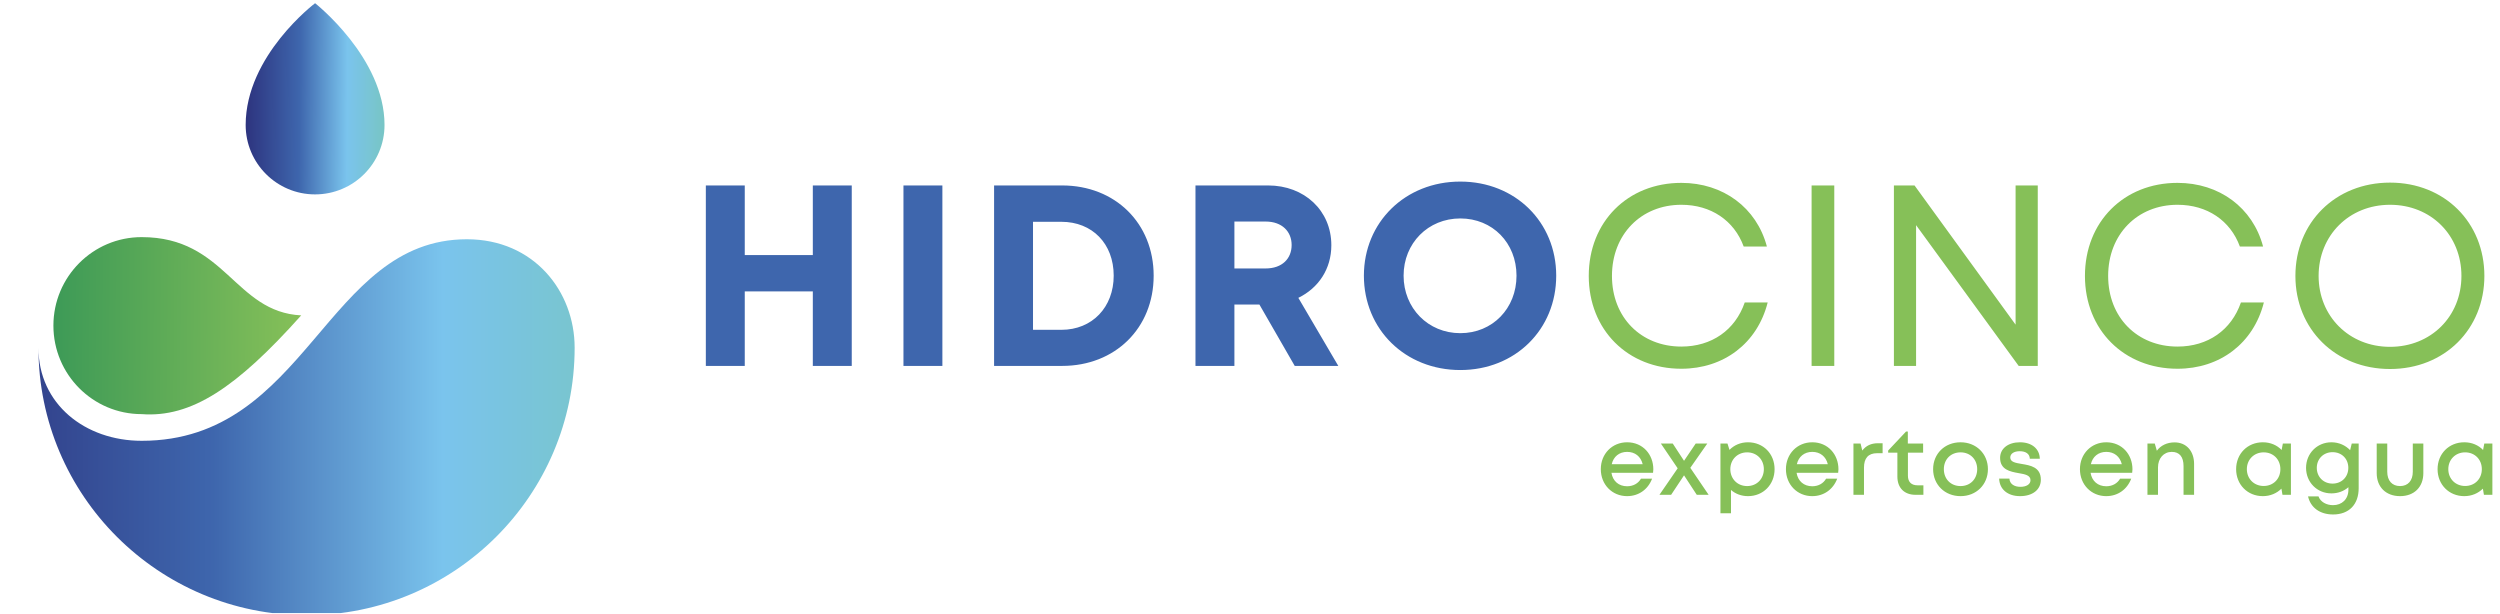 <svg xmlns="http://www.w3.org/2000/svg" width="737" height="181" viewBox="0 0 737 181" fill="none"><g clip-path="url(#clip0_52_241)"><path d="M90.37 181.37C134.02 181.37 169.405 146.061 169.405 102.505C169.405 85.877 157.389 70.533 137.631 70.533C95.977 70.533 90.637 129.948 41.775 129.948C25.111 129.948 11.335 119.133 11.335 102.505C11.335 146.061 46.72 181.37 90.37 181.37Z" fill="url(#paint0_linear_52_241)"></path><path d="M15.744 95.993C15.744 110.402 27.391 122.083 41.758 122.083C56.359 123.181 69.715 114.326 88.796 92.972C69.114 91.987 66.546 69.903 41.758 69.903C27.391 69.903 15.744 81.584 15.744 95.993Z" fill="url(#paint1_linear_52_241)"></path><path d="M113.357 36.841C113.357 48.145 104.193 57.308 92.889 57.308C81.586 57.308 72.422 48.145 72.422 36.841C72.422 16.374 92.889 0.945 92.889 0.945C92.889 0.945 113.357 17.003 113.357 36.841Z" fill="url(#paint2_linear_52_241)"></path></g><path d="M239.62 54.67H251.096V107.87H239.62V85.906H219.556V107.87H208.08V54.67H219.556V75.19H239.62V54.67ZM266.339 107.87V54.67H277.815V107.87H266.339ZM313.119 54.67C328.775 54.67 340.099 65.842 340.099 81.27C340.099 96.698 328.775 107.87 313.119 107.87H293.055V54.67H313.119ZM312.891 97.23C322.011 97.23 328.319 90.542 328.319 81.27C328.319 71.846 322.011 65.386 312.891 65.386H304.531V97.23H312.891ZM381.687 107.87L371.275 89.782H363.903V107.87H352.427V54.67H373.859C384.499 54.67 392.479 62.042 392.479 72.302C392.479 79.294 388.679 84.918 382.751 87.806L394.531 107.87H381.687ZM363.903 65.31V79.142H373.099C377.963 79.142 380.775 76.254 380.775 72.226C380.775 68.274 377.963 65.31 373.099 65.31H363.903ZM430.499 109.086C414.235 109.086 402.075 97.078 402.075 81.27C402.075 65.538 414.235 53.53 430.499 53.53C446.687 53.53 458.771 65.462 458.771 81.27C458.771 97.154 446.687 109.086 430.499 109.086ZM430.499 98.218C439.999 98.218 447.067 90.922 447.067 81.27C447.067 71.618 439.999 64.398 430.499 64.398C420.999 64.398 413.779 71.694 413.779 81.27C413.779 90.846 420.999 98.218 430.499 98.218Z" fill="#3E66AD"></path><path d="M495.65 108.706C479.842 108.706 468.366 97.23 468.366 81.346C468.366 65.386 479.842 53.91 495.65 53.91C507.962 53.91 517.842 61.206 520.882 72.682H514.042C511.23 65.006 504.39 60.37 495.65 60.37C483.794 60.37 475.206 69.11 475.206 81.346C475.206 93.582 483.794 102.17 495.65 102.17C504.618 102.17 511.534 97.306 514.346 89.174H521.11C518.07 101.182 508.19 108.706 495.65 108.706ZM534.058 107.87V54.67H540.746V107.87H534.058ZM594.196 54.67H600.732V107.87H595.108L564.86 66.374V107.87H558.324V54.67H564.404L594.196 95.71V54.67ZM641.926 108.706C626.118 108.706 614.642 97.23 614.642 81.346C614.642 65.386 626.118 53.91 641.926 53.91C654.238 53.91 664.118 61.206 667.158 72.682H660.318C657.506 65.006 650.666 60.37 641.926 60.37C630.07 60.37 621.482 69.11 621.482 81.346C621.482 93.582 630.07 102.17 641.926 102.17C650.894 102.17 657.81 97.306 660.622 89.174H667.386C664.346 101.182 654.466 108.706 641.926 108.706ZM704.578 108.782C688.466 108.782 676.686 97.002 676.686 81.346C676.686 65.614 688.466 53.834 704.578 53.834C720.69 53.834 732.394 65.614 732.394 81.346C732.394 97.002 720.69 108.782 704.578 108.782ZM704.578 102.246C716.662 102.246 725.63 93.278 725.63 81.346C725.63 69.338 716.662 60.37 704.578 60.37C692.494 60.37 683.526 69.414 683.526 81.346C683.526 93.202 692.494 102.246 704.578 102.246Z" fill="#86C058"></path><path d="M487.401 138.366C487.401 138.702 487.373 139.038 487.317 139.374H475.053C475.445 141.838 477.209 143.35 479.673 143.35C481.493 143.35 482.949 142.51 483.761 141.11H487.037C485.833 144.302 483.061 146.262 479.673 146.262C475.249 146.262 471.917 142.846 471.917 138.31C471.917 133.802 475.249 130.386 479.673 130.386C484.321 130.386 487.401 133.97 487.401 138.366ZM479.673 133.214C477.349 133.214 475.641 134.614 475.137 136.854H484.265C483.705 134.558 481.997 133.214 479.673 133.214ZM503.706 145.87H500.206L496.454 140.13L492.646 145.87H489.202L494.578 138.058L489.622 130.75H493.122L496.454 135.846L499.898 130.75H503.314L498.302 137.918L503.706 145.87ZM515.307 130.386C519.815 130.386 523.147 133.774 523.147 138.31C523.147 142.846 519.815 146.262 515.307 146.262C513.347 146.262 511.611 145.59 510.295 144.442V151.302H507.187V130.75H509.259L509.847 132.626C511.219 131.226 513.123 130.386 515.307 130.386ZM515.055 143.294C517.911 143.294 519.983 141.166 519.983 138.31C519.983 135.482 517.911 133.354 515.055 133.354C512.199 133.354 510.099 135.482 510.099 138.31C510.099 141.166 512.199 143.294 515.055 143.294ZM541.976 138.366C541.976 138.702 541.948 139.038 541.892 139.374H529.628C530.02 141.838 531.784 143.35 534.248 143.35C536.068 143.35 537.524 142.51 538.336 141.11H541.612C540.408 144.302 537.636 146.262 534.248 146.262C529.824 146.262 526.492 142.846 526.492 138.31C526.492 133.802 529.824 130.386 534.248 130.386C538.896 130.386 541.976 133.97 541.976 138.366ZM534.248 133.214C531.924 133.214 530.216 134.614 529.712 136.854H538.84C538.28 134.558 536.572 133.214 534.248 133.214ZM553.648 130.666H554.992V133.606H553.34C550.764 133.606 549.504 135.09 549.504 137.834V145.87H546.396V130.75H548.496L549 132.822C550.092 131.394 551.576 130.666 553.648 130.666ZM565.283 143.07H567.019V145.87H564.695C561.391 145.87 559.347 143.826 559.347 140.494V133.438H556.631V132.822L561.895 127.222H562.427V130.75H566.935V133.438H562.455V140.242C562.455 142.062 563.463 143.07 565.283 143.07ZM577.975 146.262C573.327 146.262 569.883 142.874 569.883 138.31C569.883 133.746 573.327 130.386 577.975 130.386C582.595 130.386 586.039 133.774 586.039 138.31C586.039 142.874 582.595 146.262 577.975 146.262ZM577.975 143.294C580.831 143.294 582.875 141.222 582.875 138.31C582.875 135.426 580.831 133.354 577.975 133.354C575.091 133.354 573.047 135.426 573.047 138.31C573.047 141.222 575.091 143.294 577.975 143.294ZM595.51 146.262C591.842 146.262 589.434 144.218 589.35 141.082H592.374C592.458 142.678 593.802 143.518 595.622 143.518C597.302 143.518 598.59 142.818 598.59 141.558C598.59 140.102 596.966 139.794 595.118 139.486C592.598 139.038 589.63 138.478 589.63 134.978C589.63 132.262 591.954 130.386 595.482 130.386C598.982 130.386 601.278 132.318 601.334 135.23H598.394C598.338 133.802 597.218 133.018 595.398 133.018C593.69 133.018 592.626 133.774 592.626 134.866C592.626 136.21 594.166 136.462 595.986 136.77C598.534 137.19 601.642 137.694 601.642 141.418C601.642 144.358 599.206 146.262 595.51 146.262ZM628.649 138.366C628.649 138.702 628.621 139.038 628.565 139.374H616.301C616.693 141.838 618.457 143.35 620.921 143.35C622.741 143.35 624.197 142.51 625.009 141.11H628.285C627.081 144.302 624.309 146.262 620.921 146.262C616.497 146.262 613.165 142.846 613.165 138.31C613.165 133.802 616.497 130.386 620.921 130.386C625.569 130.386 628.649 133.97 628.649 138.366ZM620.921 133.214C618.597 133.214 616.889 134.614 616.385 136.854H625.513C624.953 134.558 623.245 133.214 620.921 133.214ZM641.049 130.414C644.605 130.414 646.817 133.046 646.817 136.77V145.87H643.709V137.414C643.709 134.67 642.505 133.214 640.237 133.214C637.857 133.214 636.177 135.118 636.177 137.778V145.87H633.069V130.75H635.225L635.841 132.878C636.961 131.338 638.837 130.414 641.049 130.414ZM672.985 130.75H675.365V145.87H672.873L672.565 144.05C671.193 145.422 669.289 146.262 667.077 146.262C662.569 146.262 659.209 142.846 659.209 138.31C659.209 133.774 662.569 130.386 667.077 130.386C669.317 130.386 671.249 131.226 672.621 132.654L672.985 130.75ZM667.329 143.266C670.185 143.266 672.257 141.166 672.257 138.31C672.257 135.454 670.185 133.354 667.329 133.354C664.473 133.354 662.373 135.482 662.373 138.31C662.373 141.138 664.473 143.266 667.329 143.266ZM693.293 130.75H695.337V143.91C695.337 148.726 692.481 151.666 687.805 151.666C683.913 151.666 681.169 149.65 680.413 146.346H683.493C684.081 147.998 685.873 148.922 687.777 148.922C690.381 148.922 692.313 147.186 692.313 144.33V143.63C690.997 144.778 689.261 145.45 687.301 145.45C683.073 145.45 679.825 142.174 679.825 137.918C679.825 133.69 683.073 130.386 687.301 130.386C689.513 130.386 691.445 131.282 692.817 132.71L693.293 130.75ZM687.637 142.566C690.325 142.566 692.285 140.606 692.285 137.918C692.285 135.258 690.353 133.298 687.637 133.298C684.949 133.298 682.989 135.286 682.989 137.918C682.989 140.578 684.949 142.566 687.637 142.566ZM707.541 146.262C703.369 146.262 700.653 143.574 700.653 139.486V130.75H703.761V139.066C703.761 141.698 705.189 143.294 707.541 143.294C709.893 143.294 711.293 141.67 711.293 139.066V130.75H714.401V139.486C714.401 143.574 711.713 146.262 707.541 146.262ZM732.372 130.75H734.752V145.87H732.26L731.952 144.05C730.58 145.422 728.676 146.262 726.464 146.262C721.956 146.262 718.596 142.846 718.596 138.31C718.596 133.774 721.956 130.386 726.464 130.386C728.704 130.386 730.636 131.226 732.008 132.654L732.372 130.75ZM726.716 143.266C729.572 143.266 731.644 141.166 731.644 138.31C731.644 135.454 729.572 133.354 726.716 133.354C723.86 133.354 721.76 135.482 721.76 138.31C721.76 141.138 723.86 143.266 726.716 143.266Z" fill="#86C058"></path><defs><linearGradient id="paint0_linear_52_241" x1="-14.17" y1="108.318" x2="183.259" y2="108.318" gradientUnits="userSpaceOnUse"><stop stop-color="#2D337E"></stop><stop offset="0.39" stop-color="#3E66AD"></stop><stop offset="0.733" stop-color="#7AC4ED"></stop><stop offset="1" stop-color="#78C5C5"></stop></linearGradient><linearGradient id="paint1_linear_52_241" x1="15.744" y1="92.889" x2="88.796" y2="93.519" gradientUnits="userSpaceOnUse"><stop stop-color="#3D9A57"></stop><stop offset="1" stop-color="#86C058"></stop></linearGradient><linearGradient id="paint2_linear_52_241" x1="72.422" y1="20.159" x2="113.361" y2="20.409" gradientUnits="userSpaceOnUse"><stop stop-color="#2D337E"></stop><stop offset="0.39" stop-color="#3E66AD"></stop><stop offset="0.733" stop-color="#7AC4ED"></stop><stop offset="1" stop-color="#78C5C5"></stop></linearGradient><clipPath id="clip0_52_241"><rect width="182" height="180.74" fill="white"></rect></clipPath></defs></svg>